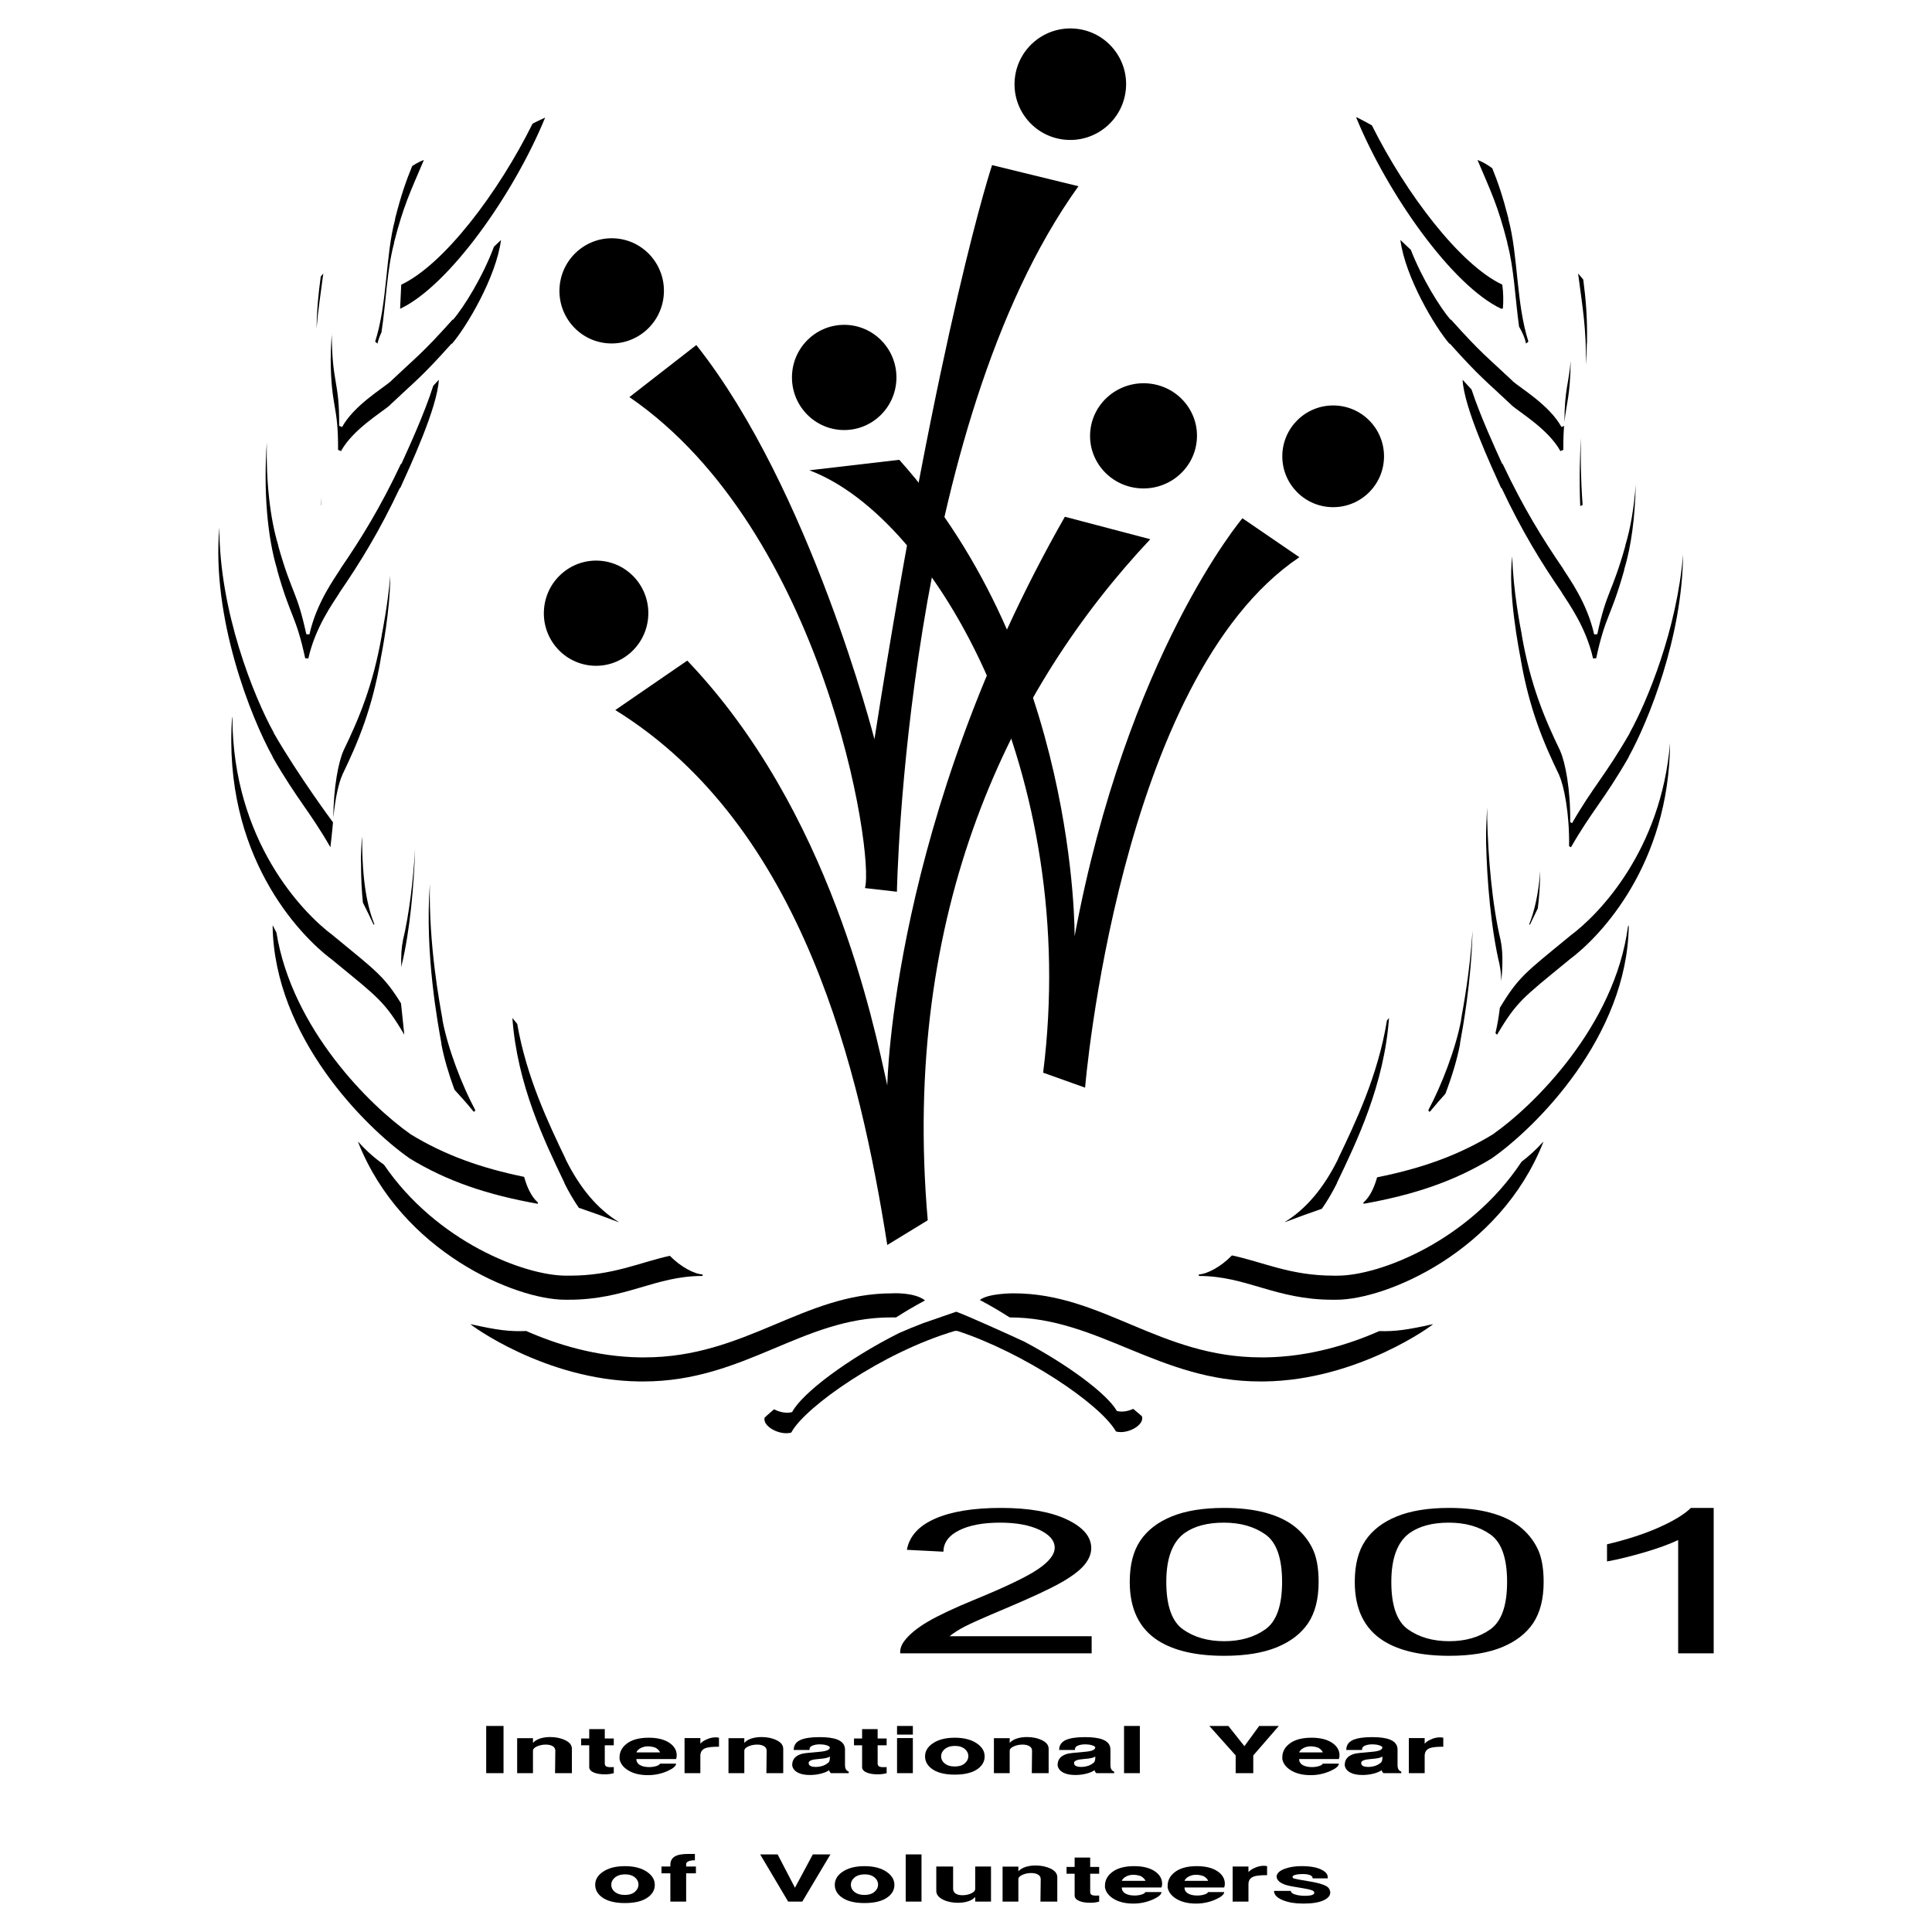 <?xml version="1.0" encoding="utf-8"?>
<!-- Generator: Adobe Illustrator 13.0.0, SVG Export Plug-In . SVG Version: 6.00 Build 14948)  -->
<!DOCTYPE svg PUBLIC "-//W3C//DTD SVG 1.0//EN" "http://www.w3.org/TR/2001/REC-SVG-20010904/DTD/svg10.dtd">
<svg version="1.0" id="Layer_1" xmlns="http://www.w3.org/2000/svg" xmlns:xlink="http://www.w3.org/1999/xlink" x="0px" y="0px"
	 width="192.756px" height="192.756px" viewBox="0 0 192.756 192.756" enable-background="new 0 0 192.756 192.756"
	 xml:space="preserve">
<g>
	<polygon fill-rule="evenodd" clip-rule="evenodd" fill="#FFFFFF" points="0,0 192.756,0 192.756,192.756 0,192.756 0,0 	"/>
	<path fill-rule="evenodd" clip-rule="evenodd" d="M113.543,48.705c2.932,0.292,5.551-1.808,5.852-4.691
		c0.303-2.884-1.828-5.459-4.758-5.751s-5.551,1.808-5.852,4.691C108.482,45.837,110.613,48.412,113.543,48.705L113.543,48.705z"/>
	<path fill-rule="evenodd" clip-rule="evenodd" d="M58.938,66.4c2.863,0.292,5.424-1.808,5.719-4.691
		c0.295-2.884-1.788-5.458-4.651-5.751c-2.863-0.292-5.424,1.808-5.718,4.691C53.992,63.532,56.074,66.107,58.938,66.4L58.938,66.4z
		"/>
	<path fill-rule="evenodd" clip-rule="evenodd" d="M133.01,50.601c2.803,0,5.074-2.272,5.074-5.074c0-2.803-2.271-5.075-5.074-5.075
		s-5.074,2.272-5.074,5.075C127.936,48.329,130.207,50.601,133.01,50.601L133.01,50.601z"/>
	<path fill-rule="evenodd" clip-rule="evenodd" d="M84.226,42.906c2.878,0,5.212-2.35,5.212-5.249c0-2.898-2.333-5.248-5.212-5.248
		s-5.212,2.35-5.212,5.248C79.014,40.557,81.348,42.906,84.226,42.906L84.226,42.906z"/>
	<path fill-rule="evenodd" clip-rule="evenodd" d="M60.484,34.239c2.863,0.298,5.428-1.797,5.728-4.68
		c0.3-2.883-1.777-5.462-4.64-5.76c-2.863-0.298-5.427,1.797-5.728,4.68C55.544,31.362,57.622,33.941,60.484,34.239L60.484,34.239z"
		/>
	<path fill-rule="evenodd" clip-rule="evenodd" d="M106.205,13.934c3.057,0.316,5.795-1.906,6.117-4.962
		c0.32-3.056-1.898-5.791-4.955-6.106c-3.059-0.316-5.797,1.905-6.117,4.962S103.148,13.617,106.205,13.934L106.205,13.934z"/>
	<path fill-rule="evenodd" clip-rule="evenodd" d="M133.494,115.652c-1.447,2.92-3.217,4.988-5.307,6.268h0.053
		c1.182-0.453,2.41-0.896,3.645-1.322c0.531-0.764,1.033-1.605,1.498-2.543v-0.031c1.984-4.137,4.717-9.795,5.199-16.457
		l-0.027,0.031c-0.059,0.07-0.119,0.146-0.18,0.219c-0.896,5.516-3.168,10.23-4.881,13.807V115.652L133.494,115.652z"/>
	<path fill-rule="evenodd" clip-rule="evenodd" d="M151.809,115.902c-5.205,7.883-14.145,11.371-18.369,11.371h-0.375
		c-4.348,0-7.033-1.361-10.154-2.021c-1.096,1.139-2.477,1.859-3.301,1.898v0.152c4.77,0,7.611,2.373,13.346,2.373h0.375
		c4.93,0,16.291-4.746,20.633-15.697v-0.062C153.246,114.713,152.529,115.359,151.809,115.902L151.809,115.902z"/>
	<path fill-rule="evenodd" clip-rule="evenodd" d="M145.77,101.717l0.012,0.027c-0.539,2.873-1.945,6.514-3.236,8.934l-0.021,0.016
		c-0.027,0.195,0.053,0.273,0.215,0.152l0.014-0.041c0.451-0.549,0.938-1.111,1.453-1.68c0.639-1.678,1.178-3.439,1.467-4.98
		l-0.012-0.027c0.264-1.479,1.125-6.023,1.256-11.268C146.641,97.039,145.992,100.469,145.77,101.717L145.77,101.717z"/>
	<path fill-rule="evenodd" clip-rule="evenodd" d="M162.42,92.454c-1.324,9.9-9.369,17.833-13.445,20.693l0.031-0.012
		c-3.533,2.162-7.213,3.441-11.611,4.326c-0.293,1.047-0.734,1.975-1.371,2.521l0.027,0.121c4.959-0.891,8.984-2.203,12.844-4.568
		l-0.031,0.014c4.412-3.094,13.469-12.121,13.639-23.156l-0.023-0.056C162.459,92.376,162.439,92.414,162.42,92.454L162.42,92.454z"
		/>
	<path fill-rule="evenodd" clip-rule="evenodd" d="M152.572,92.21l0.066,0.058c0.266-0.569,0.529-1.116,0.789-1.644
		c0.135-1.052,0.223-2.281,0.246-3.741C153.482,89.321,153.07,90.946,152.572,92.21L152.572,92.21z"/>
	<path fill-rule="evenodd" clip-rule="evenodd" d="M149.613,96.271c0.09,0.389,0.15,0.94,0.168,1.62
		c0.195-1.82,0.119-3.243-0.057-4.022l0.014,0.03c-0.881-3.639-1.273-8.529-1.354-12.098l-0.008-0.166
		c-0.004-0.346,0-0.705,0.006-1.071c-0.088,1.216-0.125,2.397-0.115,3.473l0.006,0.166c0.082,3.569,0.475,8.459,1.355,12.098
		L149.613,96.271L149.613,96.271z"/>
	<path fill-rule="evenodd" clip-rule="evenodd" d="M156.707,93.324l-0.283,0.233c-4.201,3.453-4.945,3.93-6.783,6.992
		c-0.092,0.783-0.232,1.631-0.439,2.531l0.162,0.152c1.965-3.326,2.621-3.715,6.949-7.273l0.283-0.233
		c3.08-2.292,9.932-9.454,10.027-21.601C165.725,84.818,159.576,91.187,156.707,93.324L156.707,93.324z"/>
	<path fill-rule="evenodd" clip-rule="evenodd" d="M162.607,73.097l-0.014,0.058c-2.461,4.271-3.66,5.341-5.748,8.973l-0.188-0.105
		c0.051-3.239-0.51-6.054-0.996-7.097l0.021,0.025c-1.605-3.307-2.99-6.619-3.855-11.589l0.014,0.023
		c-0.129-0.65-0.895-4.543-0.961-7.896c-0.479,3.551,0.689,9.481,0.85,10.297l-0.012-0.023c0.865,4.971,2.25,8.283,3.854,11.59
		l-0.021-0.025c0.488,1.043,1.049,3.858,0.998,7.097l0.188,0.105c2.086-3.633,3.287-4.702,5.748-8.973l0.014-0.058
		c1.959-3.537,5.354-11.932,5.422-20.184C167.314,62.748,164.377,69.903,162.607,73.097L162.607,73.097z"/>
	<path fill-rule="evenodd" clip-rule="evenodd" d="M158.227,36.398c0.049-0.717,0.084-1.404,0.088-2.076l0.02-0.11
		c0.045-2.607-0.119-4.348-0.373-6.316c-0.168-0.209-0.338-0.413-0.514-0.608l0.002,0.023
		C157.902,30.773,158.273,32.729,158.227,36.398L158.227,36.398z"/>
	<path fill-rule="evenodd" clip-rule="evenodd" d="M157.66,50.484l0.238-0.095c-0.189-2.612-0.215-4.814-0.162-6.732
		C157.615,45.569,157.551,47.79,157.66,50.484L157.66,50.484z"/>
	<path fill-rule="evenodd" clip-rule="evenodd" d="M163.195,48.375c-0.172,2.285-0.523,4.361-1.037,6.036v0.061
		c-1.371,4.861-1.85,4.428-2.797,8.803l-0.312,0.016c-0.707-3.138-2.445-5.5-3.105-6.541l0.027,0.018
		c-2.105-3.068-4.004-6.148-6.055-10.496l-0.037,0.019c-0.643-1.425-2.141-4.647-3.066-7.435c-0.285-0.31-0.576-0.625-0.879-0.952
		l-0.012-0.02c0.137,2.79,2.906,8.725,3.848,10.809l0.037-0.018c2.051,4.348,3.947,7.427,6.055,10.495l-0.027-0.018
		c0.66,1.042,2.396,3.403,3.105,6.541l0.312-0.017c0.947-4.375,1.426-3.942,2.797-8.803v-0.06
		C162.736,54.567,163.135,51.602,163.195,48.375L163.195,48.375z"/>
	<path fill-rule="evenodd" clip-rule="evenodd" d="M150.379,24.177l0.012,0.111c0.662,2.465,0.773,5.436,1.166,8.301
		c0.354,0.601,0.592,1.169,0.699,1.689l0.234-0.197c-1.232-3.867-1.018-8.576-1.99-12.195l-0.01-0.111
		c-0.564-2.204-1.029-3.56-1.607-4.991c-0.492-0.363-0.984-0.646-1.473-0.824l0.008,0.022
		C148.783,19.198,149.443,20.516,150.379,24.177L150.379,24.177z"/>
	<path fill-rule="evenodd" clip-rule="evenodd" d="M156.084,42.118c0.193-1.896,0.58-2.604,0.625-6.1
		C156.504,38.345,156.092,38.867,156.084,42.118L156.084,42.118z"/>
	<path fill-rule="evenodd" clip-rule="evenodd" d="M156.049,42.497l-0.26,0.106c-1.178-2.148-3.99-3.817-4.893-4.587l0.031,0.008
		c-2.602-2.462-3.076-2.693-6.174-6.151l-0.029,0.029c-1.031-1.194-2.836-4.072-3.963-6.972c-0.348-0.322-0.693-0.646-1.027-0.971
		l-0.018-0.015c0.486,3.713,3.453,8.687,4.898,10.359l0.029-0.029c3.098,3.458,3.572,3.689,6.172,6.15l-0.029-0.008
		c0.902,0.771,3.715,2.44,4.893,4.588l0.295-0.121C155.967,43.881,155.998,43.123,156.049,42.497L156.049,42.497z"/>
	<path fill-rule="evenodd" clip-rule="evenodd" d="M136.873,12.507c-0.488-0.272-0.986-0.541-1.506-0.804l-0.055,0.03
		c3.127,7.623,9.566,16.762,14.471,19.074l0.16-0.03c0.066-0.744,0.049-1.541-0.057-2.375
		C145.65,26.402,140.273,19.313,136.873,12.507L136.873,12.507z"/>
	<path fill-rule="evenodd" clip-rule="evenodd" d="M56.318,118.055c0.445,0.898,0.924,1.705,1.43,2.445
		c1.332,0.455,2.659,0.932,3.932,1.42h0.053c-2.09-1.279-3.858-3.348-5.305-6.268v-0.029c-1.679-3.502-3.889-8.098-4.823-13.465
		c-0.158-0.191-0.312-0.379-0.459-0.561l-0.026-0.031c0.482,6.662,3.215,12.32,5.198,16.457V118.055L56.318,118.055z"/>
	<path fill-rule="evenodd" clip-rule="evenodd" d="M56.857,127.273h-0.375c-4.169,0-12.939-3.396-18.171-11.068
		c-0.861-0.6-1.716-1.338-2.571-2.289v0.062c4.34,10.951,15.702,15.697,20.633,15.697h0.375c5.734,0,8.575-2.373,13.345-2.373
		v-0.152c-0.814-0.037-2.174-0.744-3.263-1.859C63.784,125.963,61.12,127.273,56.857,127.273L56.857,127.273z"/>
	<path fill-rule="evenodd" clip-rule="evenodd" d="M44.03,104.145c0.266,1.418,0.743,3.023,1.313,4.576
		c0.653,0.705,1.269,1.404,1.825,2.084l0.016,0.041c0.16,0.121,0.24,0.043,0.214-0.152l-0.021-0.016
		c-1.292-2.42-2.698-6.061-3.237-8.934l0.011-0.027c-0.299-1.689-1.381-7.37-1.264-13.531c-0.519,7.03,0.816,14.025,1.154,15.931
		L44.03,104.145L44.03,104.145z"/>
	<path fill-rule="evenodd" clip-rule="evenodd" d="M52.293,117.416c-4.297-0.885-7.906-2.156-11.378-4.281l0.031,0.012
		c-3.996-2.803-11.805-10.475-13.364-20.096c-0.121-0.232-0.241-0.468-0.361-0.714L27.2,92.393
		c0.168,11.035,9.226,20.062,13.637,23.156l-0.032-0.014c3.861,2.365,7.885,3.678,12.845,4.568l0.026-0.121
		C53.033,119.428,52.587,118.48,52.293,117.416L52.293,117.416z"/>
	<path fill-rule="evenodd" clip-rule="evenodd" d="M40.182,93.899l0.016-0.03c-0.13,0.572-0.206,1.49-0.16,2.657
		c0.016-0.091,0.035-0.225,0.035-0.225c0.841-3.471,1.236-8.077,1.342-11.592C41.227,87.754,40.841,91.177,40.182,93.899
		L40.182,93.899z"/>
	<path fill-rule="evenodd" clip-rule="evenodd" d="M36.207,90.055c0.354,0.701,0.713,1.436,1.075,2.213l0.067-0.058
		c-0.696-1.765-1.225-4.222-1.219-8.626l-0.01,0.011c0-0.051,0.003-0.099,0.003-0.149c-0.07,0.827-0.112,1.676-0.113,2.55
		l0.009-0.01C36.018,87.578,36.086,88.913,36.207,90.055L36.207,90.055z"/>
	<path fill-rule="evenodd" clip-rule="evenodd" d="M33.498,93.557l-0.284-0.233c-3.086-2.297-9.961-9.483-10.028-21.677
		c-0.006-0.032-0.016-0.066-0.021-0.098l-0.008-0.021c-0.953,13.729,6.653,21.747,9.947,24.198l0.283,0.233
		c4.329,3.559,4.984,3.947,6.95,7.273c0,0-0.238-2.225-0.327-3.123C38.359,97.43,37.489,96.839,33.498,93.557L33.498,93.557z"/>
	<path fill-rule="evenodd" clip-rule="evenodd" d="M33.222,82.045c0,0-3.435-4.619-5.896-8.89l-0.014-0.058
		c-1.983-3.581-5.442-12.144-5.427-20.496c-0.801,9.058,3.142,18.972,5.317,22.897l0.013,0.058c2.461,4.271,3.661,5.34,5.749,8.973
		C32.965,84.53,33.167,82.795,33.222,82.045L33.222,82.045z"/>
	<path fill-rule="evenodd" clip-rule="evenodd" d="M37.97,65.787c0.133-0.679,0.964-4.896,0.965-8.339
		c-0.231,2.766-0.752,5.412-0.855,5.938l0.013-0.023c-0.865,4.97-2.25,8.283-3.854,11.589l0.021-0.025
		c-0.464,0.995-0.996,3.605-0.999,6.655c0.181-1.967,0.552-3.533,0.889-4.253l-0.022,0.025c1.604-3.307,2.989-6.619,3.855-11.59
		L37.97,65.787L37.97,65.787z"/>
	<path fill-rule="evenodd" clip-rule="evenodd" d="M32.252,27.312l0.002-0.023c-0.087,0.096-0.168,0.2-0.253,0.3
		c-0.226,1.708-0.389,3.21-0.417,5.187C31.723,31.022,31.971,29.456,32.252,27.312L32.252,27.312z"/>
	<path fill-rule="evenodd" clip-rule="evenodd" d="M32.022,50.389l0.023,0.009c0.011-0.274,0.02-0.545,0.028-0.81
		C32.056,49.854,32.042,50.114,32.022,50.389L32.022,50.389z"/>
	<path fill-rule="evenodd" clip-rule="evenodd" d="M43.226,38.491c-0.913,2.867-2.512,6.312-3.185,7.8l-0.036-0.019
		c-2.051,4.348-3.948,7.427-6.054,10.496l0.026-0.018c-0.66,1.041-2.397,3.403-3.105,6.541l-0.312-0.016
		c-0.947-4.375-1.425-3.942-2.797-8.803l0-0.061c-0.817-2.665-1.225-6.341-1.143-10.268c-0.341,4.805,0.052,9.467,1.034,12.67
		l-0.001,0.06c1.372,4.861,1.85,4.428,2.797,8.803l0.312,0.017c0.709-3.138,2.445-5.5,3.105-6.541l-0.026,0.018
		c2.106-3.068,4.003-6.147,6.055-10.495l0.036,0.018c0.942-2.084,3.712-8.019,3.849-10.809l-0.013,0.02
		C43.583,38.104,43.404,38.297,43.226,38.491L43.226,38.491z"/>
	<path fill-rule="evenodd" clip-rule="evenodd" d="M39.42,21.887c-0.972,3.619-0.756,8.329-1.99,12.195l0.234,0.197
		c0.073-0.353,0.208-0.729,0.395-1.121c0.463-3.038,0.544-6.241,1.25-8.87l0.011-0.111c0.937-3.662,1.596-4.979,2.962-8.194
		l0.008-0.022c-0.387,0.141-0.776,0.349-1.167,0.607c-0.62,1.514-1.102,2.893-1.694,5.208L39.42,21.887L39.42,21.887z"/>
	<path fill-rule="evenodd" clip-rule="evenodd" d="M49.281,24.613c-1.114,3.005-3.015,6.052-4.085,7.29l-0.029-0.029
		c-3.098,3.458-3.572,3.689-6.172,6.151l0.03-0.008c-0.902,0.771-3.715,2.439-4.893,4.587l-0.294-0.121
		c0.028-4.619-0.703-4.063-0.739-9.167l0.016-0.057c-0.002-0.083-0.134,1.54-0.11,2.402l-0.016,0.057
		c0.037,5.104,0.767,4.549,0.74,9.167l0.294,0.121c1.177-2.148,3.99-3.817,4.893-4.588l-0.03,0.008
		c2.601-2.461,3.074-2.692,6.172-6.15l0.029,0.029c1.446-1.672,4.412-6.646,4.898-10.359l-0.017,0.015
		C49.743,24.178,49.513,24.396,49.281,24.613L49.281,24.613z"/>
	<path fill-rule="evenodd" clip-rule="evenodd" d="M53.134,12.337c-3.397,6.86-8.833,14.054-13.105,16.068l-0.109,2.402
		c4.903-2.312,11.342-11.451,14.47-19.074C54.389,11.734,53.526,12.124,53.134,12.337L53.134,12.337z"/>
	<path fill-rule="evenodd" clip-rule="evenodd" d="M89.401,131.439c0.909-0.582,1.874-1.152,2.89-1.695
		c-1.082-0.852-3.306-0.707-3.306-0.707c-8.842,0-14.604,6.389-24.679,6.389h-0.429c-4.398-0.057-8.385-1.311-11.374-2.631
		c-1.632,0.066-2.838-0.074-5.564-0.686c-0.148-0.033,7.396,5.596,16.828,5.719h0.429c10.075,0,15.836-6.389,24.679-6.389H89.401
		L89.401,131.439z"/>
	<path fill-rule="evenodd" clip-rule="evenodd" d="M137.613,132.803c-2.986,1.316-6.965,2.566-11.355,2.623h-0.428
		c-10.076,0-15.838-6.389-24.68-6.389c0,0-2.533-0.023-3.39,0.662c1.048,0.557,2.041,1.141,2.974,1.74
		c8.844,0,14.91,6.389,24.986,6.389h0.428c9.432-0.123,16.977-5.752,16.828-5.719C140.363,132.695,139.148,132.85,137.613,132.803
		L137.613,132.803z"/>
	<path fill-rule="evenodd" clip-rule="evenodd" d="M113.062,140.561c-0.504,0.238-1.115,0.348-1.631,0.213l-0.031-0.053
		c-0.979-1.65-4.707-4.465-9.186-6.855c-1.373-0.643-5.904-2.688-6.812-2.996c-0.167,0.053-3.286,1.137-3.286,1.137
		c-0.838,0.32-1.644,0.652-2.421,0.992c-5.134,2.582-9.609,5.963-10.638,7.834l-0.031,0.051c-0.563,0.154-1.259,0.008-1.799-0.281
		c-0.618,0.523-0.94,0.834-0.94,0.834c-0.235,0.857,1.49,1.811,2.652,1.494l0.031-0.051c1.376-2.504,8.995-7.934,16.314-10.098
		l0.248,0.01c6.63,2.178,14.146,7.219,15.781,9.977l0.033,0.053c1.174,0.307,2.859-0.658,2.59-1.512
		C113.936,141.309,113.637,141.031,113.062,140.561L113.062,140.561z"/>
	<path fill-rule="evenodd" clip-rule="evenodd" d="M80.751,46.921c12.707,4.784,27.059,30.498,23.323,60.1l4.186,1.494
		c0,0,3.363-40.813,21.379-52.923l-5.682-3.887c0,0-11.512,13.604-16.744,41.71c0,0,0.299-27.658-17.492-47.541L80.751,46.921
		L80.751,46.921z"/>
	<path fill-rule="evenodd" clip-rule="evenodd" d="M68.567,65.908c14.352,15.025,18.613,36.329,19.958,42.383
		c0,0,0.449-26.461,17.717-56.735l8.521,2.242c-13.904,14.8-24.893,37.001-22.202,67.948l-4.037,2.467
		c-2.691-17.043-8.297-41.71-27.135-53.372L68.567,65.908L68.567,65.908z"/>
	<path fill-rule="evenodd" clip-rule="evenodd" d="M62.796,39.618c19.413,13.326,24.479,45.579,23.5,48.986l3.19,0.364
		c0,0,0.801-46.292,18.111-70.388l-8.617-2.107c0,0-5.186,15.48-11.737,57.278c0,0-6.396-24.99-17.771-39.326L62.796,39.618
		L62.796,39.618z"/>
	<polygon fill-rule="evenodd" clip-rule="evenodd" points="48.508,176.908 48.508,172.199 50.238,172.199 50.238,176.908 
		48.508,176.908 	"/>
	<path fill-rule="evenodd" clip-rule="evenodd" d="M51.597,176.908v-3.492h1.577v0.471c0.171-0.191,0.408-0.336,0.711-0.436
		c0.303-0.098,0.638-0.146,1.006-0.146c0.573,0,1.077,0.107,1.513,0.32c0.436,0.213,0.654,0.498,0.654,0.852v2.432h-1.68
		l0.026-2.232c0-0.207-0.089-0.361-0.269-0.465s-0.406-0.154-0.679-0.154c-0.316,0-0.609,0.061-0.878,0.18
		c-0.269,0.121-0.403,0.268-0.403,0.439v2.232H51.597L51.597,176.908z"/>
	<path fill-rule="evenodd" clip-rule="evenodd" d="M58.788,176.303v-2.174H57.98v-0.678h0.808v-0.936h1.551v0.936h0.897v0.678
		h-0.897v1.873c0.026,0.127,0.083,0.211,0.173,0.25c0.09,0.039,0.212,0.059,0.366,0.059l0.359-0.008v0.605
		c-0.257,0.078-0.556,0.117-0.897,0.117c-0.427,0-0.777-0.055-1.051-0.162C58.954,176.73,58.788,176.545,58.788,176.303
		L58.788,176.303z"/>
	<path fill-rule="evenodd" clip-rule="evenodd" d="M61.812,175.5v-0.17c0-0.51,0.214-0.945,0.641-1.303
		c0.521-0.438,1.277-0.656,2.269-0.656c0.914,0,1.627,0.189,2.141,0.566c0.436,0.324,0.653,0.723,0.653,1.193
		c0,0.074-0.004,0.133-0.013,0.178s-0.025,0.107-0.051,0.191h-3.96c0,0.275,0.132,0.482,0.397,0.623
		c0.23,0.121,0.521,0.18,0.871,0.18c0.265,0,0.502-0.033,0.712-0.1c0.209-0.064,0.335-0.148,0.378-0.246h1.602
		c0,0.236-0.282,0.482-0.846,0.736c-0.615,0.275-1.269,0.414-1.96,0.414c-0.821,0-1.491-0.168-2.013-0.502
		C62.171,176.311,61.898,175.943,61.812,175.5L61.812,175.5z M64.646,174.232c-0.265,0-0.506,0.059-0.725,0.174
		c-0.218,0.115-0.361,0.26-0.429,0.432h2.358c-0.026-0.09-0.085-0.178-0.18-0.266c-0.06-0.059-0.141-0.123-0.243-0.191
		C65.162,174.281,64.902,174.232,64.646,174.232L64.646,174.232z"/>
	<path fill-rule="evenodd" clip-rule="evenodd" d="M68.298,176.908v-3.5h1.577v0.559c0.128-0.152,0.325-0.289,0.589-0.412
		c0.316-0.146,0.628-0.221,0.936-0.221c0.094,0,0.205,0.012,0.333,0.037v0.898c-0.658,0-1.111,0.049-1.359,0.148
		c-0.333,0.131-0.5,0.387-0.5,0.766v1.725H68.298L68.298,176.908z"/>
	<path fill-rule="evenodd" clip-rule="evenodd" d="M72.682,176.908v-3.492h1.577v0.471c0.171-0.191,0.408-0.336,0.711-0.436
		c0.303-0.098,0.638-0.146,1.006-0.146c0.573,0,1.077,0.107,1.513,0.32c0.436,0.213,0.654,0.498,0.654,0.852v2.432h-1.68
		l0.026-2.232c0-0.207-0.089-0.361-0.269-0.465s-0.406-0.154-0.679-0.154c-0.316,0-0.609,0.061-0.878,0.18
		c-0.269,0.121-0.403,0.268-0.403,0.439v2.232H72.682L72.682,176.908z"/>
	<path fill-rule="evenodd" clip-rule="evenodd" d="M79.039,176.156v-0.074c0-0.555,0.323-0.924,0.968-1.105
		c0.19-0.053,0.792-0.123,1.807-0.205c0.654-0.055,0.98-0.201,0.98-0.443c-0.034-0.082-0.149-0.152-0.344-0.209
		c-0.194-0.057-0.408-0.086-0.643-0.086c-0.295,0-0.541,0.041-0.739,0.123c-0.199,0.08-0.299,0.199-0.299,0.357v0.08h-1.577
		c0-0.451,0.211-0.779,0.634-0.98c0.423-0.201,1.07-0.301,1.942-0.301c0.769,0,1.359,0.08,1.769,0.242
		c0.512,0.201,0.769,0.535,0.769,1.002v0.119v1.428c0,0.355,0.124,0.57,0.372,0.648v0.156h-1.782
		c-0.051-0.055-0.092-0.104-0.122-0.145s-0.045-0.094-0.045-0.158c-0.188,0.143-0.461,0.26-0.82,0.35
		c-0.359,0.092-0.727,0.137-1.102,0.137c-0.462,0-0.842-0.068-1.141-0.207C79.317,176.723,79.107,176.48,79.039,176.156
		L79.039,176.156z M80.692,176.002c0.068,0.191,0.308,0.287,0.718,0.287c0.196,0,0.399-0.031,0.609-0.092
		c0.209-0.062,0.387-0.152,0.532-0.27c0.094-0.055,0.158-0.125,0.192-0.213c0.034-0.09,0.051-0.195,0.051-0.318v-0.162
		c-0.103,0.129-0.48,0.215-1.134,0.262s-0.98,0.174-0.98,0.381L80.692,176.002L80.692,176.002z"/>
	<path fill-rule="evenodd" clip-rule="evenodd" d="M86.012,176.303v-2.174h-0.808v-0.678h0.808v-0.936h1.551v0.936h0.897v0.678
		h-0.897v1.873c0.025,0.127,0.083,0.211,0.173,0.25s0.212,0.059,0.366,0.059l0.358-0.008v0.605
		c-0.256,0.078-0.555,0.117-0.897,0.117c-0.427,0-0.777-0.055-1.051-0.162C86.178,176.73,86.012,176.545,86.012,176.303
		L86.012,176.303z"/>
	<path fill-rule="evenodd" clip-rule="evenodd" d="M89.498,176.908v-3.5h1.577v3.5H89.498L89.498,176.908z M89.498,173.061v-0.861
		h1.577v0.861H89.498L89.498,173.061z"/>
	<path fill-rule="evenodd" clip-rule="evenodd" d="M95.253,177.055c-1.025,0-1.803-0.205-2.333-0.619
		c-0.418-0.328-0.628-0.729-0.628-1.201c0-0.506,0.248-0.934,0.744-1.281c0.555-0.389,1.294-0.582,2.217-0.582
		s1.662,0.191,2.217,0.574c0.513,0.354,0.768,0.783,0.768,1.289c0,0.477-0.209,0.877-0.627,1.201
		C97.082,176.85,96.295,177.055,95.253,177.055L95.253,177.055z M95.253,176.244c0.427,0,0.76-0.104,1-0.312
		s0.359-0.449,0.359-0.719s-0.111-0.504-0.333-0.699c-0.248-0.217-0.581-0.324-1-0.324c-0.427,0-0.773,0.109-1.038,0.33
		c-0.231,0.197-0.346,0.434-0.346,0.709c0,0.273,0.111,0.506,0.333,0.691C94.484,176.137,94.826,176.244,95.253,176.244
		L95.253,176.244z"/>
	<path fill-rule="evenodd" clip-rule="evenodd" d="M99.162,176.908v-3.492h1.576v0.471c0.172-0.191,0.408-0.336,0.711-0.436
		c0.305-0.098,0.639-0.146,1.006-0.146c0.574,0,1.078,0.107,1.514,0.32s0.654,0.498,0.654,0.852v2.432h-1.68l0.025-2.232
		c0-0.207-0.09-0.361-0.27-0.465s-0.406-0.154-0.68-0.154c-0.316,0-0.607,0.061-0.877,0.18c-0.27,0.121-0.404,0.268-0.404,0.439
		v2.232H99.162L99.162,176.908z"/>
	<path fill-rule="evenodd" clip-rule="evenodd" d="M105.52,176.156v-0.074c0-0.555,0.322-0.924,0.967-1.105
		c0.191-0.053,0.793-0.123,1.809-0.205c0.652-0.055,0.98-0.201,0.98-0.443c-0.035-0.082-0.15-0.152-0.346-0.209
		c-0.193-0.057-0.406-0.086-0.643-0.086c-0.295,0-0.539,0.041-0.738,0.123c-0.199,0.08-0.299,0.199-0.299,0.357v0.08h-1.576
		c0-0.451,0.211-0.779,0.633-0.98c0.424-0.201,1.07-0.301,1.943-0.301c0.768,0,1.357,0.08,1.768,0.242
		c0.514,0.201,0.77,0.535,0.77,1.002v0.119v1.428c0,0.355,0.123,0.57,0.371,0.648v0.156h-1.781
		c-0.051-0.055-0.092-0.104-0.121-0.145s-0.045-0.094-0.045-0.158c-0.189,0.143-0.461,0.26-0.82,0.35
		c-0.359,0.092-0.727,0.137-1.104,0.137c-0.461,0-0.842-0.068-1.141-0.207C105.797,176.723,105.588,176.48,105.52,176.156
		L105.52,176.156z M107.172,176.002c0.068,0.191,0.309,0.287,0.719,0.287c0.195,0,0.398-0.031,0.609-0.092
		c0.209-0.062,0.387-0.152,0.531-0.27c0.094-0.055,0.158-0.125,0.191-0.213c0.035-0.09,0.053-0.195,0.053-0.318v-0.162
		c-0.104,0.129-0.48,0.215-1.135,0.262s-0.98,0.174-0.98,0.381L107.172,176.002L107.172,176.002z"/>
	<polygon fill-rule="evenodd" clip-rule="evenodd" points="113.723,176.908 112.146,176.908 112.146,172.199 113.723,172.199 
		113.723,176.908 	"/>
	<polygon fill-rule="evenodd" clip-rule="evenodd" points="123.283,176.908 123.283,175.139 120.656,172.199 122.553,172.199 
		124.156,174.219 125.629,172.199 127.59,172.199 125.039,175.139 125.039,176.908 123.283,176.908 	"/>
	<path fill-rule="evenodd" clip-rule="evenodd" d="M127.936,175.5v-0.17c0-0.51,0.215-0.945,0.641-1.303
		c0.521-0.438,1.279-0.656,2.27-0.656c0.914,0,1.627,0.189,2.141,0.566c0.436,0.324,0.654,0.723,0.654,1.193
		c0,0.074-0.006,0.133-0.014,0.178s-0.025,0.107-0.051,0.191h-3.961c0,0.275,0.133,0.482,0.396,0.623
		c0.23,0.121,0.521,0.18,0.873,0.18c0.264,0,0.502-0.033,0.711-0.1c0.209-0.064,0.336-0.148,0.377-0.246h1.604
		c0,0.236-0.283,0.482-0.846,0.736c-0.615,0.275-1.27,0.414-1.961,0.414c-0.82,0-1.492-0.168-2.014-0.502
		C128.295,176.311,128.021,175.943,127.936,175.5L127.936,175.5z M130.77,174.232c-0.266,0-0.508,0.059-0.725,0.174
		c-0.219,0.115-0.361,0.26-0.43,0.432h2.357c-0.025-0.09-0.084-0.178-0.178-0.266c-0.061-0.059-0.143-0.123-0.244-0.191
		C131.285,174.281,131.025,174.232,130.77,174.232L130.77,174.232z"/>
	<path fill-rule="evenodd" clip-rule="evenodd" d="M134.166,176.156v-0.074c0-0.555,0.322-0.924,0.967-1.105
		c0.191-0.053,0.793-0.123,1.807-0.205c0.654-0.055,0.982-0.201,0.982-0.443c-0.035-0.082-0.15-0.152-0.346-0.209
		c-0.193-0.057-0.406-0.086-0.643-0.086c-0.295,0-0.539,0.041-0.738,0.123c-0.199,0.08-0.299,0.199-0.299,0.357v0.08h-1.578
		c0-0.451,0.213-0.779,0.635-0.98c0.424-0.201,1.07-0.301,1.941-0.301c0.77,0,1.359,0.08,1.77,0.242
		c0.514,0.201,0.77,0.535,0.77,1.002v0.119v1.428c0,0.355,0.123,0.57,0.371,0.648v0.156h-1.781
		c-0.051-0.055-0.092-0.104-0.121-0.145c-0.031-0.041-0.045-0.094-0.045-0.158c-0.189,0.143-0.463,0.26-0.82,0.35
		c-0.359,0.092-0.727,0.137-1.104,0.137c-0.461,0-0.842-0.068-1.141-0.207C134.443,176.723,134.234,176.48,134.166,176.156
		L134.166,176.156z M135.818,176.002c0.068,0.191,0.309,0.287,0.719,0.287c0.195,0,0.398-0.031,0.607-0.092
		c0.211-0.062,0.387-0.152,0.533-0.27c0.094-0.055,0.158-0.125,0.191-0.213c0.035-0.09,0.053-0.195,0.053-0.318v-0.162
		c-0.104,0.129-0.482,0.215-1.135,0.262c-0.654,0.047-0.98,0.174-0.98,0.381L135.818,176.002L135.818,176.002z"/>
	<path fill-rule="evenodd" clip-rule="evenodd" d="M140.561,176.908v-3.5h1.578v0.559c0.127-0.152,0.324-0.289,0.588-0.412
		c0.316-0.146,0.629-0.221,0.936-0.221c0.094,0,0.205,0.012,0.334,0.037v0.898c-0.658,0-1.111,0.049-1.359,0.148
		c-0.332,0.131-0.498,0.387-0.498,0.766v1.725H140.561L140.561,176.908z"/>
	<path fill-rule="evenodd" clip-rule="evenodd" d="M62.344,189.869c-1.025,0-1.803-0.205-2.333-0.619
		c-0.419-0.328-0.628-0.729-0.628-1.201c0-0.506,0.248-0.934,0.743-1.281c0.555-0.389,1.294-0.582,2.217-0.582
		s1.662,0.191,2.217,0.574c0.513,0.354,0.769,0.783,0.769,1.289c0,0.477-0.209,0.877-0.628,1.201
		C64.173,189.664,63.387,189.869,62.344,189.869L62.344,189.869z M62.344,189.059c0.427,0,0.76-0.104,1-0.312
		c0.239-0.209,0.359-0.449,0.359-0.719s-0.111-0.504-0.333-0.699c-0.248-0.217-0.581-0.324-1-0.324c-0.427,0-0.773,0.109-1.038,0.33
		c-0.231,0.197-0.346,0.434-0.346,0.709c0,0.273,0.111,0.506,0.333,0.691C61.575,188.951,61.917,189.059,62.344,189.059
		L62.344,189.059z"/>
	<path fill-rule="evenodd" clip-rule="evenodd" d="M66.881,189.723V186.9h-0.884v-0.678h0.884v-0.162
		c0-0.369,0.139-0.643,0.415-0.822s0.729-0.27,1.359-0.27h0.675v0.635c-0.273,0-0.48,0.031-0.622,0.092s-0.224,0.146-0.25,0.254
		v0.273h0.974v0.678h-0.974v2.822H66.881L66.881,189.723z"/>
	<polygon fill-rule="evenodd" clip-rule="evenodd" points="78.635,189.723 75.841,185.014 77.584,185.014 79.314,188.338 
		81.096,185.014 82.852,185.014 80.044,189.723 78.635,189.723 	"/>
	<path fill-rule="evenodd" clip-rule="evenodd" d="M86.248,189.869c-1.025,0-1.803-0.205-2.333-0.619
		c-0.419-0.328-0.628-0.729-0.628-1.201c0-0.506,0.248-0.934,0.743-1.281c0.556-0.389,1.295-0.582,2.217-0.582
		c0.923,0,1.662,0.191,2.217,0.574c0.513,0.354,0.77,0.783,0.77,1.289c0,0.477-0.209,0.877-0.628,1.201
		C88.077,189.664,87.291,189.869,86.248,189.869L86.248,189.869z M86.248,189.059c0.427,0,0.761-0.104,1-0.312
		s0.359-0.449,0.359-0.719s-0.111-0.504-0.333-0.699c-0.248-0.217-0.581-0.324-1-0.324c-0.427,0-0.773,0.109-1.038,0.33
		c-0.231,0.197-0.346,0.434-0.346,0.709c0,0.273,0.111,0.506,0.333,0.691C85.479,188.951,85.821,189.059,86.248,189.059
		L86.248,189.059z"/>
	<polygon fill-rule="evenodd" clip-rule="evenodd" points="91.939,189.723 90.363,189.723 90.363,185.014 91.939,185.014 
		91.939,189.723 	"/>
	<path fill-rule="evenodd" clip-rule="evenodd" d="M98.873,186.223v3.5h-1.577v-0.465c-0.171,0.197-0.408,0.344-0.711,0.438
		c-0.303,0.098-0.639,0.145-1.006,0.145c-0.573,0-1.068-0.104-1.487-0.309c-0.453-0.227-0.679-0.52-0.679-0.877v-2.432h1.679v2.232
		c0,0.211,0.094,0.373,0.282,0.486c0.162,0.098,0.38,0.146,0.654,0.146c0.316,0,0.606-0.061,0.871-0.184
		c0.265-0.123,0.397-0.273,0.397-0.449v-2.232H98.873L98.873,186.223z"/>
	<path fill-rule="evenodd" clip-rule="evenodd" d="M100.027,189.723v-3.492h1.576v0.471c0.17-0.191,0.408-0.336,0.711-0.436
		c0.303-0.098,0.639-0.146,1.006-0.146c0.572,0,1.076,0.107,1.512,0.32c0.438,0.213,0.654,0.498,0.654,0.852v2.432h-1.68
		l0.027-2.232c0-0.207-0.09-0.361-0.27-0.465s-0.406-0.154-0.68-0.154c-0.316,0-0.609,0.061-0.879,0.18
		c-0.268,0.121-0.402,0.268-0.402,0.439v2.232H100.027L100.027,189.723z"/>
	<path fill-rule="evenodd" clip-rule="evenodd" d="M107.217,189.117v-2.174h-0.807v-0.678h0.807v-0.936h1.551v0.936h0.896v0.678
		h-0.896v1.873c0.025,0.127,0.084,0.211,0.174,0.25s0.211,0.059,0.365,0.059l0.357-0.008v0.605
		c-0.256,0.078-0.555,0.117-0.896,0.117c-0.428,0-0.777-0.055-1.051-0.162C107.383,189.545,107.217,189.359,107.217,189.117
		L107.217,189.117z"/>
	<path fill-rule="evenodd" clip-rule="evenodd" d="M110.242,188.314v-0.17c0-0.51,0.213-0.945,0.641-1.303
		c0.521-0.438,1.277-0.656,2.268-0.656c0.916,0,1.629,0.189,2.141,0.566c0.436,0.324,0.654,0.723,0.654,1.193
		c0,0.074-0.004,0.133-0.014,0.178c-0.008,0.045-0.025,0.107-0.051,0.191h-3.961c0,0.275,0.133,0.482,0.398,0.623
		c0.23,0.121,0.521,0.18,0.871,0.18c0.266,0,0.502-0.033,0.711-0.1c0.211-0.064,0.336-0.148,0.379-0.246h1.602
		c0,0.236-0.281,0.482-0.846,0.736c-0.615,0.275-1.27,0.414-1.961,0.414c-0.82,0-1.49-0.168-2.012-0.502
		C110.602,189.125,110.328,188.758,110.242,188.314L110.242,188.314z M113.074,187.047c-0.264,0-0.506,0.059-0.725,0.174
		c-0.217,0.115-0.361,0.26-0.43,0.432h2.359c-0.025-0.09-0.086-0.178-0.18-0.266c-0.061-0.059-0.141-0.123-0.244-0.191
		C113.592,187.096,113.33,187.047,113.074,187.047L113.074,187.047z"/>
	<path fill-rule="evenodd" clip-rule="evenodd" d="M116.496,188.314v-0.17c0-0.51,0.215-0.945,0.641-1.303
		c0.521-0.438,1.279-0.656,2.27-0.656c0.914,0,1.627,0.189,2.141,0.566c0.436,0.324,0.654,0.723,0.654,1.193
		c0,0.074-0.006,0.133-0.014,0.178s-0.025,0.107-0.051,0.191h-3.961c0,0.275,0.133,0.482,0.396,0.623
		c0.23,0.121,0.521,0.18,0.873,0.18c0.264,0,0.502-0.033,0.711-0.1c0.209-0.064,0.336-0.148,0.377-0.246h1.604
		c0,0.236-0.283,0.482-0.846,0.736c-0.615,0.275-1.27,0.414-1.961,0.414c-0.82,0-1.492-0.168-2.014-0.502
		C116.855,189.125,116.582,188.758,116.496,188.314L116.496,188.314z M119.33,187.047c-0.266,0-0.508,0.059-0.725,0.174
		c-0.219,0.115-0.361,0.26-0.43,0.432h2.357c-0.025-0.09-0.084-0.178-0.178-0.266c-0.061-0.059-0.143-0.123-0.244-0.191
		C119.846,187.096,119.586,187.047,119.33,187.047L119.33,187.047z"/>
	<path fill-rule="evenodd" clip-rule="evenodd" d="M122.982,189.723v-3.5h1.576v0.559c0.129-0.152,0.324-0.289,0.59-0.412
		c0.316-0.146,0.629-0.221,0.936-0.221c0.094,0,0.205,0.012,0.334,0.037v0.898c-0.658,0-1.111,0.049-1.359,0.148
		c-0.334,0.133-0.5,0.387-0.5,0.766v1.725H122.982L122.982,189.723z"/>
	<path fill-rule="evenodd" clip-rule="evenodd" d="M127.109,188.654h1.68c0,0.152,0.143,0.271,0.426,0.361
		c0.287,0.088,0.613,0.131,0.986,0.131c0.252,0,0.457-0.018,0.615-0.055c0.16-0.037,0.262-0.1,0.305-0.188v-0.104
		c0-0.152-0.324-0.279-0.975-0.383c-0.965-0.152-1.566-0.266-1.807-0.34c-0.648-0.201-0.975-0.498-0.975-0.891
		c0.053-0.309,0.32-0.555,0.809-0.732c0.486-0.18,1.041-0.27,1.666-0.27c0.906,0,1.594,0.127,2.062,0.383
		c0.377,0.201,0.564,0.439,0.564,0.715v0.125h-1.5c0-0.152-0.094-0.262-0.281-0.332c-0.188-0.068-0.428-0.102-0.719-0.102
		c-0.273,0-0.51,0.025-0.711,0.076c-0.201,0.053-0.301,0.125-0.301,0.217c0,0.045,0.039,0.094,0.115,0.148
		c0.213,0.059,0.709,0.152,1.486,0.279c1.197,0.191,1.877,0.436,2.039,0.73c0.033,0.049,0.064,0.113,0.09,0.195
		c0.025,0.08,0.037,0.146,0.037,0.195c0,0.309-0.209,0.564-0.627,0.766c-0.471,0.227-1.129,0.34-1.975,0.34h-0.18
		c-0.734,0-1.375-0.109-1.922-0.324C127.412,189.355,127.109,189.041,127.109,188.654L127.109,188.654z"/>
	<path fill-rule="evenodd" clip-rule="evenodd" d="M108.914,163.248v1.705H89.815c-0.027-0.426,0.108-0.836,0.411-1.23
		c0.484-0.652,1.265-1.291,2.334-1.924c1.076-0.629,2.624-1.359,4.642-2.188c3.142-1.287,5.269-2.307,6.37-3.061
		c1.104-0.75,1.656-1.463,1.656-2.133c0-0.703-0.504-1.295-1.508-1.779c-1.008-0.48-2.32-0.723-3.936-0.723
		c-1.709,0-3.074,0.256-4.097,0.77c-1.029,0.512-1.547,1.221-1.561,2.127l-3.646-0.186c0.249-1.363,1.19-2.398,2.819-3.111
		c1.628-0.713,3.821-1.07,6.567-1.07c2.771,0,4.965,0.387,6.578,1.154c1.621,0.77,2.43,1.723,2.43,2.859
		c0,0.578-0.236,1.146-0.713,1.705c-0.473,0.559-1.258,1.146-2.355,1.762c-1.096,0.619-2.92,1.467-5.469,2.545
		c-2.127,0.895-3.492,1.5-4.098,1.818c-0.605,0.316-1.104,0.637-1.5,0.959H108.914L108.914,163.248z"/>
	<path fill-rule="evenodd" clip-rule="evenodd" d="M112.715,157.83c0-1.709,0.35-3.086,1.057-4.125
		c0.701-1.043,1.75-1.848,3.135-2.412c1.387-0.564,3.129-0.848,5.229-0.848c1.553,0,2.912,0.158,4.084,0.471
		c1.17,0.311,2.131,0.76,2.898,1.35c0.76,0.588,1.359,1.305,1.789,2.148c0.438,0.846,0.652,1.982,0.652,3.416
		c0,1.695-0.35,3.061-1.041,4.104c-0.701,1.043-1.744,1.846-3.129,2.414c-1.387,0.568-3.135,0.852-5.254,0.852
		c-2.785,0-4.973-0.498-6.561-1.496C113.672,162.502,112.715,160.541,112.715,157.83L112.715,157.83z M116.361,157.83
		c0,2.371,0.559,3.947,1.67,4.736c1.109,0.783,2.475,1.176,4.104,1.176c1.635,0,3-0.396,4.109-1.184
		c1.111-0.787,1.67-2.365,1.67-4.729c0-2.379-0.559-3.961-1.67-4.74c-1.109-0.783-2.488-1.174-4.145-1.174
		c-1.635,0-2.932,0.346-3.908,1.035C116.975,153.83,116.361,155.457,116.361,157.83L116.361,157.83z"/>
	<path fill-rule="evenodd" clip-rule="evenodd" d="M135.166,157.83c0-1.709,0.35-3.086,1.055-4.125
		c0.701-1.043,1.75-1.848,3.135-2.412c1.387-0.564,3.129-0.848,5.229-0.848c1.553,0,2.912,0.158,4.084,0.471
		c1.17,0.311,2.133,0.76,2.898,1.35c0.762,0.588,1.359,1.305,1.789,2.148c0.438,0.846,0.654,1.982,0.654,3.416
		c0,1.695-0.352,3.061-1.043,4.104c-0.701,1.043-1.742,1.846-3.129,2.414c-1.385,0.568-3.135,0.852-5.254,0.852
		c-2.785,0-4.973-0.498-6.559-1.496C136.121,162.502,135.166,160.541,135.166,157.83L135.166,157.83z M138.812,157.83
		c0,2.371,0.557,3.947,1.668,4.736c1.109,0.783,2.475,1.176,4.104,1.176c1.635,0,3-0.396,4.109-1.184
		c1.111-0.787,1.67-2.365,1.67-4.729c0-2.379-0.559-3.961-1.67-4.74c-1.109-0.783-2.488-1.174-4.143-1.174
		c-1.635,0-2.934,0.346-3.91,1.035C139.424,153.83,138.812,155.457,138.812,157.83L138.812,157.83z"/>
	<path fill-rule="evenodd" clip-rule="evenodd" d="M170.975,164.953h-3.545V153.65c-0.854,0.408-1.971,0.814-3.357,1.223
		c-1.393,0.406-2.637,0.713-3.74,0.914v-1.713c1.984-0.467,3.721-1.031,5.207-1.695c1.48-0.666,2.537-1.309,3.156-1.934h2.279
		V164.953L170.975,164.953z"/>
</g>
</svg>
